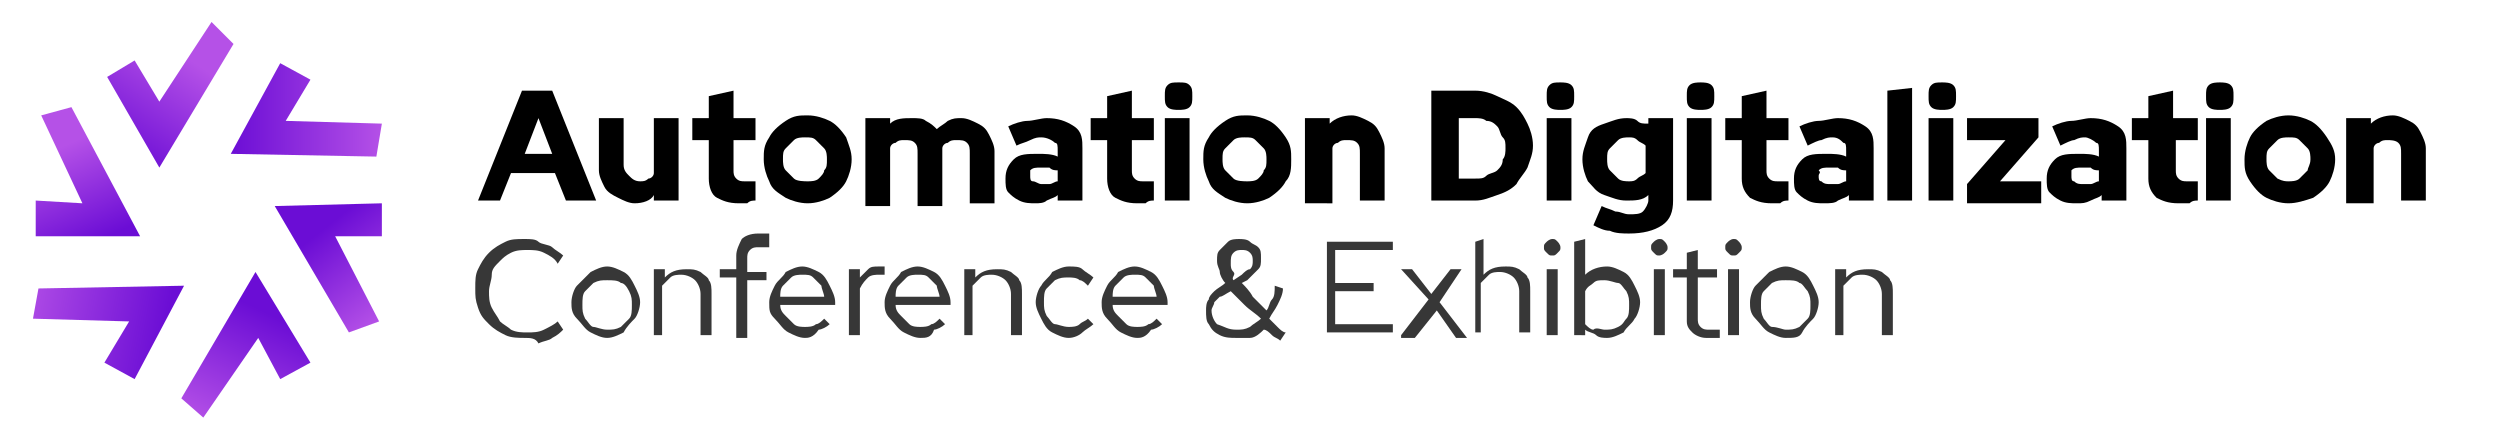 <svg xmlns="http://www.w3.org/2000/svg" xmlns:xlink="http://www.w3.org/1999/xlink" id="Layer_1" x="0px" y="0px" viewBox="0 0 91 16" style="enable-background:new 0 0 91 16;" xml:space="preserve"><style type="text/css">	.st0{fill:url(#SVGID_1_);}	.st1{fill:url(#SVGID_00000035530639165469097430000017294382693282791071_);}	.st2{fill:url(#SVGID_00000065763847791055683730000017594861592276662440_);}	.st3{fill:url(#SVGID_00000001637628381348166230000005963091797474378156_);}	.st4{fill:url(#SVGID_00000114778947115971383370000000154498660574376639_);}	.st5{fill:url(#SVGID_00000104704672300901259430000011764456855839104148_);}	.st6{enable-background:new    ;}	.st7{fill:#373737;}</style><g>	<g>					<linearGradient id="SVGID_1_" gradientUnits="userSpaceOnUse" x1="3.945" y1="12.198" x2="6.544" y2="16.079" gradientTransform="matrix(1 0 0 -1 0 18)">			<stop offset="5.463717e-02" style="stop-color:#6B0DD5"></stop>			<stop offset="1" style="stop-color:#B551E7"></stop>		</linearGradient>		<polygon class="st0" points="3.9,2.8 4.9,2.2 5.8,3.7 7.7,0.8 8.5,1.6 5.8,6.1   "></polygon>					<linearGradient id="SVGID_00000112625110934213709030000003840422583329196447_" gradientUnits="userSpaceOnUse" x1="8.371" y1="14" x2="13.939" y2="14" gradientTransform="matrix(1 0 0 -1 0 18)">			<stop offset="0" style="stop-color:#6B0DD5"></stop>			<stop offset="1" style="stop-color:#B551E7"></stop>		</linearGradient>		<polygon style="fill:url(#SVGID_00000112625110934213709030000003840422583329196447_);" points="10.2,2.3 11.3,2.9 10.4,4.4    13.9,4.5 13.7,5.7 8.4,5.6   "></polygon>					<linearGradient id="SVGID_00000140715991747461521910000002050532234710658192_" gradientUnits="userSpaceOnUse" x1="12.029" y1="9.864" x2="14.44" y2="6.803" gradientTransform="matrix(1 0 0 -1 0 18)">			<stop offset="0" style="stop-color:#6B0DD5"></stop>			<stop offset="1" style="stop-color:#B551E7"></stop>		</linearGradient>		<polygon style="fill:url(#SVGID_00000140715991747461521910000002050532234710658192_);" points="13.9,7.4 13.9,8.6 12.2,8.6    13.8,11.7 12.7,12.1 10,7.5   "></polygon>					<linearGradient id="SVGID_00000171700919154407243410000015042995869926125743_" gradientUnits="userSpaceOnUse" x1="10.058" y1="6.447" x2="8.028" y2="2.24" gradientTransform="matrix(1 0 0 -1 0 18)">			<stop offset="0" style="stop-color:#6B0DD5"></stop>			<stop offset="1" style="stop-color:#B551E7"></stop>		</linearGradient>		<polygon style="fill:url(#SVGID_00000171700919154407243410000015042995869926125743_);" points="11.3,13.2 10.2,13.8 9.4,12.3    7.4,15.2 6.6,14.5 9.3,9.9   "></polygon>					<linearGradient id="SVGID_00000118379538564378435070000018294267628904650922_" gradientUnits="userSpaceOnUse" x1="6.316" y1="5.802" x2="0.469" y2="6.911" gradientTransform="matrix(1 0 0 -1 0 18)">			<stop offset="5.463717e-02" style="stop-color:#6B0DD5"></stop>			<stop offset="1" style="stop-color:#B551E7"></stop>		</linearGradient>		<polygon style="fill:url(#SVGID_00000118379538564378435070000018294267628904650922_);" points="4.9,13.8 3.8,13.2 4.7,11.7    1.2,11.6 1.4,10.5 6.7,10.4   "></polygon>					<linearGradient id="SVGID_00000035490585817126851400000010852735262959318424_" gradientUnits="userSpaceOnUse" x1="3.394" y1="8.951" x2="1.864" y2="12.488" gradientTransform="matrix(1 0 0 -1 0 18)">			<stop offset="5.463717e-02" style="stop-color:#6B0DD5"></stop>			<stop offset="1" style="stop-color:#B551E7"></stop>		</linearGradient>		<polygon style="fill:url(#SVGID_00000035490585817126851400000010852735262959318424_);" points="1.3,8.6 1.3,7.3 3,7.4 1.5,4.2    2.6,3.9 5.1,8.6   "></polygon>	</g>	<g>		<g class="st6">			<path d="M17.4,7.3l1.6-4h1.1l1.6,4h-1.1l-0.4-1h-1.6l-0.4,1H17.4z M19.1,5.6h1l-0.5-1.3L19.1,5.6z"></path>			<path d="M23.1,7.4c-0.2,0-0.4-0.1-0.6-0.2S22.1,7,22,6.8c-0.1-0.2-0.2-0.4-0.2-0.6V4.3h0.9V6c0,0.2,0.1,0.3,0.2,0.4    c0.1,0.1,0.2,0.2,0.4,0.2c0.1,0,0.2,0,0.3-0.1c0.1,0,0.2-0.1,0.2-0.2v-2h0.9v3h-0.9V7.1C23.7,7.3,23.4,7.4,23.1,7.4z"></path>			<path d="M26.9,7.4c-0.4,0-0.6-0.1-0.8-0.2s-0.3-0.4-0.3-0.7V5.1h-0.6V4.3h0.6V3.5l0.9-0.2v1h0.8v0.8h-0.8v1.1    c0,0.1,0,0.2,0.1,0.3c0.1,0.1,0.2,0.1,0.3,0.1c0.1,0,0.1,0,0.2,0s0.1,0,0.2,0v0.7c-0.1,0-0.2,0-0.3,0.1C27.1,7.4,27,7.4,26.9,7.4    z"></path>			<path d="M29.4,7.4c-0.3,0-0.6-0.1-0.8-0.2C28.3,7,28.1,6.9,28,6.6c-0.1-0.2-0.2-0.5-0.2-0.8S27.8,5.3,28,5    c0.1-0.2,0.3-0.4,0.6-0.6s0.5-0.2,0.8-0.2s0.6,0.1,0.8,0.2s0.4,0.3,0.6,0.6C30.9,5.3,31,5.5,31,5.8s-0.1,0.6-0.2,0.8    S30.5,7,30.2,7.2C30,7.3,29.7,7.4,29.4,7.4z M29.4,6.6c0.1,0,0.3,0,0.4-0.1S30,6.3,30,6.2c0.1-0.1,0.1-0.2,0.1-0.4    c0-0.1,0-0.3-0.1-0.4c-0.1-0.1-0.2-0.2-0.3-0.3s-0.2-0.1-0.4-0.1c-0.1,0-0.3,0-0.4,0.1s-0.2,0.2-0.3,0.3    c-0.1,0.1-0.1,0.2-0.1,0.4c0,0.1,0,0.3,0.1,0.4c0.1,0.1,0.2,0.2,0.3,0.3S29.3,6.6,29.4,6.6z"></path>			<path d="M31.5,7.3v-3h0.9v0.2c0.2-0.2,0.5-0.2,0.8-0.2c0.2,0,0.4,0,0.5,0.1c0.2,0.1,0.3,0.2,0.4,0.3c0.1-0.1,0.3-0.2,0.4-0.3    c0.2-0.1,0.3-0.1,0.5-0.1c0.2,0,0.4,0.1,0.6,0.2c0.2,0.1,0.3,0.2,0.4,0.4c0.1,0.2,0.2,0.4,0.2,0.6v1.9h-0.9V5.6    c0-0.2,0-0.3-0.1-0.4s-0.2-0.1-0.4-0.1c-0.1,0-0.2,0-0.3,0.1c-0.1,0-0.2,0.1-0.2,0.2c0,0,0,0.1,0,0.1s0,0.1,0,0.1v1.9h-0.9V5.6    c0-0.2,0-0.3-0.1-0.4c-0.1-0.1-0.2-0.1-0.4-0.1c-0.1,0-0.2,0-0.3,0.1c-0.1,0-0.2,0.1-0.2,0.2v2.1H31.5z"></path>			<path d="M37.7,7.4c-0.2,0-0.4,0-0.6-0.1c-0.2-0.1-0.3-0.2-0.4-0.3c-0.1-0.1-0.1-0.3-0.1-0.5c0-0.3,0.1-0.5,0.3-0.7    c0.2-0.2,0.5-0.2,0.9-0.2c0.2,0,0.5,0,0.7,0.1V5.5c0-0.2,0-0.3-0.1-0.3C38.3,5.1,38.1,5,37.9,5c-0.1,0-0.2,0-0.4,0.1    S37.2,5.2,37,5.3l-0.3-0.7c0.2-0.1,0.5-0.2,0.7-0.2s0.5-0.1,0.7-0.1c0.4,0,0.7,0.1,1,0.3s0.3,0.5,0.3,0.8v1.9h-0.9V7.1    c-0.1,0.1-0.2,0.1-0.4,0.2C38,7.4,37.8,7.4,37.7,7.4z M37.5,6.4c0,0.1,0,0.2,0.1,0.2s0.2,0.1,0.3,0.1c0.1,0,0.2,0,0.3,0    c0.1,0,0.2-0.1,0.3-0.1V6.2c-0.1,0-0.2,0-0.3-0.1c-0.1,0-0.2,0-0.3,0c-0.2,0-0.3,0-0.4,0.1C37.5,6.3,37.5,6.3,37.5,6.4z"></path>			<path d="M41.4,7.4c-0.4,0-0.6-0.1-0.8-0.2s-0.3-0.4-0.3-0.7V5.1h-0.6V4.3h0.6V3.5l0.9-0.2v1h0.8v0.8h-0.8v1.1    c0,0.1,0,0.2,0.1,0.3c0.1,0.1,0.2,0.1,0.3,0.1c0.1,0,0.1,0,0.2,0s0.1,0,0.2,0v0.7c-0.1,0-0.2,0-0.3,0.1    C41.6,7.4,41.5,7.4,41.4,7.4z"></path>			<path d="M42.9,4c-0.1,0-0.3,0-0.4-0.1s-0.1-0.2-0.1-0.4s0-0.3,0.1-0.4S42.7,3,42.9,3s0.3,0,0.4,0.1s0.1,0.2,0.1,0.4    s0,0.3-0.1,0.4S43,4,42.9,4z M42.4,7.3v-3h0.9v3H42.4z"></path>			<path d="M45.4,7.4c-0.3,0-0.6-0.1-0.8-0.2C44.3,7,44.1,6.9,44,6.6c-0.1-0.2-0.2-0.5-0.2-0.8S43.8,5.3,44,5    c0.1-0.2,0.3-0.4,0.6-0.6s0.5-0.2,0.8-0.2s0.6,0.1,0.8,0.2c0.2,0.1,0.4,0.3,0.6,0.6C47,5.3,47,5.5,47,5.8S47,6.4,46.8,6.6    c-0.1,0.2-0.3,0.4-0.6,0.6C46,7.3,45.7,7.4,45.4,7.4z M45.4,6.6c0.1,0,0.3,0,0.4-0.1S46,6.3,46,6.2c0.1-0.1,0.1-0.2,0.1-0.4    c0-0.1,0-0.3-0.1-0.4c-0.1-0.1-0.2-0.2-0.3-0.3s-0.2-0.1-0.4-0.1c-0.1,0-0.3,0-0.4,0.1s-0.2,0.2-0.3,0.3    c-0.1,0.1-0.1,0.2-0.1,0.4c0,0.1,0,0.3,0.1,0.4c0.1,0.1,0.2,0.2,0.3,0.3S45.3,6.6,45.4,6.6z"></path>			<path d="M47.5,7.3v-3h0.9v0.2c0.2-0.2,0.5-0.3,0.8-0.3c0.2,0,0.4,0.1,0.6,0.2c0.2,0.1,0.3,0.2,0.4,0.4c0.1,0.2,0.2,0.4,0.2,0.6    v1.9h-0.9V5.6c0-0.2,0-0.3-0.1-0.4s-0.2-0.1-0.4-0.1c-0.1,0-0.2,0-0.3,0.1c-0.1,0-0.2,0.1-0.2,0.2v2H47.5z"></path>			<path d="M52.1,7.3v-4h1.6c0.3,0,0.6,0.1,0.8,0.2s0.5,0.2,0.7,0.4c0.2,0.2,0.3,0.4,0.4,0.6c0.1,0.2,0.2,0.5,0.2,0.8    c0,0.3-0.1,0.5-0.2,0.8c-0.1,0.2-0.3,0.4-0.4,0.6c-0.2,0.2-0.4,0.3-0.7,0.4S54,7.3,53.7,7.3H52.1z M53.1,6.5h0.6    c0.2,0,0.3,0,0.4-0.1c0.1-0.1,0.3-0.1,0.4-0.2c0.1-0.1,0.2-0.2,0.2-0.4c0.1-0.1,0.1-0.3,0.1-0.4c0-0.2,0-0.3-0.1-0.4    s-0.1-0.3-0.2-0.4c-0.1-0.1-0.2-0.2-0.4-0.2c-0.1-0.1-0.3-0.1-0.4-0.1h-0.6V6.5z"></path>			<path d="M56.8,4c-0.1,0-0.3,0-0.4-0.1s-0.1-0.2-0.1-0.4s0-0.3,0.1-0.4S56.6,3,56.8,3c0.1,0,0.3,0,0.4,0.1s0.1,0.2,0.1,0.4    s0,0.3-0.1,0.4S56.9,4,56.8,4z M56.3,7.3v-3h0.9v3H56.3z"></path>			<path d="M59.3,8.5c-0.2,0-0.5,0-0.7-0.1c-0.2,0-0.4-0.1-0.6-0.2l0.3-0.7c0.2,0.1,0.3,0.1,0.5,0.2c0.2,0,0.3,0.1,0.5,0.1    c0.2,0,0.4,0,0.5-0.1C59.9,7.6,60,7.4,60,7.3V7.1c-0.2,0.2-0.5,0.2-0.8,0.2c-0.3,0-0.5-0.1-0.8-0.2S58,6.8,57.8,6.6    c-0.1-0.2-0.2-0.5-0.2-0.8s0.1-0.5,0.2-0.8s0.3-0.4,0.6-0.5s0.5-0.2,0.8-0.2c0.1,0,0.3,0,0.4,0.1s0.2,0.1,0.4,0.1V4.3h0.9v3    c0,0.4-0.1,0.7-0.4,0.9C60.2,8.4,59.8,8.5,59.3,8.5z M59.3,6.6c0.1,0,0.2,0,0.3-0.1s0.2-0.1,0.3-0.2V5.3    c-0.1-0.1-0.2-0.1-0.3-0.2s-0.2-0.1-0.3-0.1c-0.1,0-0.3,0-0.4,0.1c-0.1,0.1-0.2,0.2-0.3,0.3c-0.1,0.1-0.1,0.2-0.1,0.4    c0,0.1,0,0.3,0.1,0.4s0.2,0.2,0.3,0.3S59.2,6.6,59.3,6.6z"></path>			<path d="M61.9,4c-0.1,0-0.3,0-0.4-0.1s-0.1-0.2-0.1-0.4s0-0.3,0.1-0.4S61.8,3,61.9,3c0.1,0,0.3,0,0.4,0.1s0.1,0.2,0.1,0.4    s0,0.3-0.1,0.4S62,4,61.9,4z M61.4,7.3v-3h0.9v3H61.4z"></path>			<path d="M64.5,7.4c-0.4,0-0.6-0.1-0.8-0.2c-0.2-0.2-0.3-0.4-0.3-0.7V5.1h-0.6V4.3h0.6V3.5l0.9-0.2v1h0.8v0.8h-0.8v1.1    c0,0.1,0,0.2,0.1,0.3c0.1,0.1,0.2,0.1,0.3,0.1c0.1,0,0.1,0,0.2,0s0.1,0,0.2,0v0.7c-0.1,0-0.2,0-0.3,0.1    C64.6,7.4,64.5,7.4,64.5,7.4z"></path>			<path d="M66.4,7.4c-0.2,0-0.4,0-0.6-0.1c-0.2-0.1-0.3-0.2-0.4-0.3c-0.1-0.1-0.1-0.3-0.1-0.5c0-0.3,0.1-0.5,0.3-0.7    s0.5-0.2,0.9-0.2c0.2,0,0.5,0,0.7,0.1V5.5c0-0.2,0-0.3-0.1-0.3C67,5.1,66.9,5,66.7,5c-0.1,0-0.2,0-0.4,0.1    c-0.1,0-0.3,0.1-0.5,0.2l-0.3-0.7c0.2-0.1,0.5-0.2,0.7-0.2s0.5-0.1,0.7-0.1c0.4,0,0.7,0.1,1,0.3s0.3,0.5,0.3,0.8v1.9h-0.9V7.1    c-0.1,0.1-0.2,0.1-0.4,0.2C66.8,7.4,66.6,7.4,66.4,7.4z M66.2,6.4c0,0.1,0,0.2,0.1,0.2c0.1,0.1,0.2,0.1,0.3,0.1    c0.1,0,0.2,0,0.3,0c0.1,0,0.2-0.1,0.3-0.1V6.2c-0.1,0-0.2,0-0.3-0.1c-0.1,0-0.2,0-0.3,0c-0.2,0-0.3,0-0.4,0.1    C66.3,6.3,66.2,6.3,66.2,6.4z"></path>			<path d="M68.7,7.3v-4l0.9-0.1v4.1H68.7z"></path>			<path d="M70.7,4c-0.1,0-0.3,0-0.4-0.1s-0.1-0.2-0.1-0.4s0-0.3,0.1-0.4S70.5,3,70.7,3c0.1,0,0.3,0,0.4,0.1s0.1,0.2,0.1,0.4    s0,0.3-0.1,0.4S70.8,4,70.7,4z M70.2,7.3v-3h0.9v3H70.2z"></path>			<path d="M71.6,7.3V6.7L73,5.1h-1.4V4.3h2.6V5l-1.4,1.6h1.5v0.8H71.6z"></path>			<path d="M75.6,7.4c-0.2,0-0.4,0-0.6-0.1c-0.2-0.1-0.3-0.2-0.4-0.3c-0.1-0.1-0.1-0.3-0.1-0.5c0-0.3,0.1-0.5,0.3-0.7    c0.2-0.2,0.5-0.2,0.9-0.2c0.2,0,0.5,0,0.7,0.1V5.5c0-0.2,0-0.3-0.1-0.3C76.2,5.1,76,5,75.9,5c-0.1,0-0.2,0-0.4,0.1    c-0.1,0-0.3,0.1-0.5,0.2l-0.3-0.7c0.2-0.1,0.5-0.2,0.7-0.2s0.5-0.1,0.7-0.1c0.4,0,0.7,0.1,1,0.3s0.3,0.5,0.3,0.8v1.9h-0.9V7.1    c-0.1,0.1-0.2,0.1-0.4,0.2S75.8,7.4,75.6,7.4z M75.4,6.4c0,0.1,0,0.2,0.1,0.2c0.1,0.1,0.2,0.1,0.3,0.1c0.1,0,0.2,0,0.3,0    c0.1,0,0.2-0.1,0.3-0.1V6.2c-0.1,0-0.2,0-0.3-0.1c-0.1,0-0.2,0-0.3,0c-0.2,0-0.3,0-0.4,0.1C75.4,6.3,75.4,6.3,75.4,6.4z"></path>			<path d="M79.3,7.4c-0.4,0-0.6-0.1-0.8-0.2c-0.2-0.2-0.3-0.4-0.3-0.7V5.1h-0.6V4.3h0.6V3.5l0.9-0.2v1H80v0.8h-0.8v1.1    c0,0.1,0,0.2,0.1,0.3c0.1,0.1,0.2,0.1,0.3,0.1c0.1,0,0.1,0,0.2,0s0.1,0,0.2,0v0.7c-0.1,0-0.2,0-0.3,0.1    C79.5,7.4,79.4,7.4,79.3,7.4z"></path>			<path d="M80.8,4c-0.1,0-0.3,0-0.4-0.1s-0.1-0.2-0.1-0.4s0-0.3,0.1-0.4S80.7,3,80.8,3c0.1,0,0.3,0,0.4,0.1s0.1,0.2,0.1,0.4    s0,0.3-0.1,0.4S80.9,4,80.8,4z M80.3,7.3v-3h0.9v3H80.3z"></path>			<path d="M83.3,7.4c-0.3,0-0.6-0.1-0.8-0.2c-0.2-0.1-0.4-0.3-0.6-0.6s-0.2-0.5-0.2-0.8s0.1-0.6,0.2-0.8c0.1-0.2,0.3-0.4,0.6-0.6    c0.2-0.1,0.5-0.2,0.8-0.2c0.3,0,0.6,0.1,0.8,0.2c0.2,0.1,0.4,0.3,0.6,0.6C84.9,5.3,85,5.5,85,5.8s-0.1,0.6-0.2,0.8    c-0.1,0.2-0.3,0.4-0.6,0.6C83.9,7.3,83.6,7.4,83.3,7.4z M83.3,6.6c0.1,0,0.3,0,0.4-0.1c0.1-0.1,0.2-0.2,0.3-0.3    C84,6.1,84.1,6,84.1,5.8c0-0.1,0-0.3-0.1-0.4c-0.1-0.1-0.2-0.2-0.3-0.3c-0.1-0.1-0.2-0.1-0.4-0.1c-0.1,0-0.3,0-0.4,0.1    c-0.1,0.1-0.2,0.2-0.3,0.3c-0.1,0.1-0.1,0.2-0.1,0.4c0,0.1,0,0.3,0.1,0.4c0.1,0.1,0.2,0.2,0.3,0.3C83.1,6.6,83.2,6.6,83.3,6.6z"></path>			<path d="M85.4,7.3v-3h0.9v0.2c0.2-0.2,0.5-0.3,0.8-0.3c0.2,0,0.4,0.1,0.6,0.2c0.2,0.1,0.3,0.2,0.4,0.4c0.1,0.2,0.2,0.4,0.2,0.6    v1.9h-0.9V5.6c0-0.2,0-0.3-0.1-0.4S87,5.1,86.9,5.1c-0.1,0-0.2,0-0.3,0.1c-0.1,0-0.2,0.1-0.2,0.2v2H85.4z"></path>		</g>		<g class="st6">			<path class="st7" d="M19.1,12.3c-0.2,0-0.5,0-0.7-0.1c-0.2-0.1-0.4-0.2-0.6-0.4s-0.3-0.3-0.4-0.6s-0.1-0.4-0.1-0.7s0-0.5,0.1-0.7    s0.2-0.4,0.4-0.6s0.4-0.3,0.6-0.4c0.2-0.1,0.4-0.1,0.7-0.1c0.2,0,0.4,0,0.5,0.1S20,8.9,20.1,9c0.1,0.1,0.3,0.2,0.4,0.3l-0.2,0.3    c-0.1-0.2-0.3-0.3-0.5-0.4s-0.4-0.1-0.6-0.1c-0.2,0-0.4,0-0.6,0.1c-0.2,0.1-0.3,0.2-0.4,0.3C18,9.7,17.9,9.8,17.9,10    s-0.1,0.4-0.1,0.6c0,0.2,0,0.4,0.1,0.6c0.1,0.2,0.2,0.3,0.3,0.5c0.1,0.1,0.3,0.2,0.4,0.3c0.2,0.1,0.4,0.1,0.6,0.1    c0.2,0,0.4,0,0.6-0.1s0.4-0.2,0.5-0.3l0.2,0.3c-0.1,0.1-0.2,0.2-0.4,0.3c-0.1,0.1-0.3,0.1-0.5,0.2C19.5,12.3,19.3,12.3,19.1,12.3    z"></path>			<path class="st7" d="M22.1,12.3c-0.2,0-0.4-0.1-0.6-0.2c-0.2-0.1-0.3-0.3-0.5-0.5s-0.2-0.4-0.2-0.6s0.1-0.5,0.2-0.6    s0.3-0.3,0.5-0.5c0.2-0.1,0.4-0.2,0.6-0.2c0.2,0,0.4,0.1,0.6,0.2c0.2,0.1,0.3,0.3,0.4,0.5s0.2,0.4,0.2,0.6s-0.1,0.5-0.2,0.6    s-0.3,0.3-0.4,0.5C22.5,12.2,22.3,12.3,22.1,12.3z M22.1,12c0.2,0,0.3,0,0.5-0.1c0.1-0.1,0.2-0.2,0.3-0.3    c0.1-0.1,0.1-0.3,0.1-0.5c0-0.2,0-0.3-0.1-0.5s-0.2-0.3-0.3-0.3c-0.1-0.1-0.3-0.1-0.5-0.1c-0.2,0-0.3,0-0.5,0.1    c-0.1,0.1-0.2,0.2-0.3,0.3s-0.1,0.3-0.1,0.5c0,0.2,0,0.3,0.1,0.5c0.1,0.1,0.2,0.3,0.3,0.3C21.7,11.9,21.9,12,22.1,12z"></path>			<path class="st7" d="M23.8,12.2V9.8h0.4v0.3c0.2-0.2,0.4-0.3,0.8-0.3c0.2,0,0.3,0,0.5,0.1c0.1,0.1,0.3,0.2,0.3,0.3    c0.1,0.1,0.1,0.3,0.1,0.5v1.5h-0.4v-1.5c0-0.2-0.1-0.4-0.2-0.5c-0.1-0.1-0.3-0.2-0.5-0.2c-0.1,0-0.3,0-0.4,0.1    c-0.1,0.1-0.2,0.2-0.3,0.3v1.8H23.8z"></path>			<path class="st7" d="M26.8,12.2v-2.1h-0.6V9.8h0.6V9.3c0-0.2,0.1-0.4,0.2-0.6c0.1-0.1,0.3-0.2,0.6-0.2c0.1,0,0.1,0,0.2,0    c0.1,0,0.1,0,0.2,0V9c-0.1,0-0.1,0-0.2,0c0,0-0.1,0-0.2,0c-0.1,0-0.2,0-0.3,0.1c-0.1,0.1-0.1,0.2-0.1,0.3v0.5h0.7v0.3h-0.7v2.1    H26.8z"></path>			<path class="st7" d="M29.3,12.3c-0.2,0-0.4-0.1-0.6-0.2c-0.2-0.1-0.3-0.3-0.5-0.5S28,11.3,28,11c0-0.2,0.1-0.4,0.2-0.6    c0.1-0.2,0.3-0.3,0.4-0.5c0.2-0.1,0.4-0.2,0.6-0.2c0.2,0,0.4,0.1,0.6,0.2s0.3,0.3,0.4,0.5c0.1,0.2,0.2,0.4,0.2,0.6v0.1h-2    c0,0.2,0.1,0.3,0.2,0.4s0.2,0.2,0.3,0.3s0.3,0.1,0.4,0.1c0.1,0,0.3,0,0.4-0.1c0.1,0,0.2-0.1,0.3-0.2l0.2,0.2    c-0.1,0.1-0.3,0.2-0.4,0.2C29.6,12.3,29.4,12.3,29.3,12.3z M28.4,10.8H30c0-0.1-0.1-0.3-0.1-0.4c-0.1-0.1-0.2-0.2-0.3-0.3    c-0.1-0.1-0.2-0.1-0.4-0.1c-0.1,0-0.3,0-0.4,0.1c-0.1,0.1-0.2,0.2-0.3,0.3S28.4,10.7,28.4,10.8z"></path>			<path class="st7" d="M30.9,12.2V9.8h0.4v0.3c0.1-0.1,0.2-0.2,0.3-0.3c0.1-0.1,0.2-0.1,0.4-0.1c0.1,0,0.2,0,0.2,0v0.3    c0,0-0.1,0-0.1,0c0,0-0.1,0-0.1,0c-0.1,0-0.3,0-0.4,0.1c-0.1,0.1-0.2,0.2-0.3,0.4v1.7H30.9z"></path>			<path class="st7" d="M33.5,12.3c-0.2,0-0.4-0.1-0.6-0.2c-0.2-0.1-0.3-0.3-0.5-0.5s-0.2-0.4-0.2-0.6c0-0.2,0.1-0.4,0.2-0.6    c0.1-0.2,0.3-0.3,0.4-0.5c0.2-0.1,0.4-0.2,0.6-0.2c0.2,0,0.4,0.1,0.6,0.2s0.3,0.3,0.4,0.5c0.1,0.2,0.2,0.4,0.2,0.6v0.1h-2    c0,0.2,0.1,0.3,0.2,0.4s0.2,0.2,0.3,0.3s0.3,0.1,0.4,0.1c0.1,0,0.3,0,0.4-0.1c0.1,0,0.2-0.1,0.3-0.2l0.2,0.2    c-0.1,0.1-0.3,0.2-0.4,0.2C33.9,12.3,33.7,12.3,33.5,12.3z M32.6,10.8h1.6c0-0.1-0.1-0.3-0.1-0.4c-0.1-0.1-0.2-0.2-0.3-0.3    c-0.1-0.1-0.2-0.1-0.4-0.1c-0.1,0-0.3,0-0.4,0.1c-0.1,0.1-0.2,0.2-0.3,0.3S32.6,10.7,32.6,10.8z"></path>			<path class="st7" d="M35.1,12.2V9.8h0.4v0.3c0.2-0.2,0.4-0.3,0.8-0.3c0.2,0,0.3,0,0.5,0.1c0.1,0.1,0.3,0.2,0.3,0.3    c0.1,0.1,0.1,0.3,0.1,0.5v1.5h-0.4v-1.5c0-0.2-0.1-0.4-0.2-0.5c-0.1-0.1-0.3-0.2-0.5-0.2c-0.1,0-0.3,0-0.4,0.1    c-0.1,0.1-0.2,0.2-0.3,0.3v1.8H35.1z"></path>			<path class="st7" d="M38.9,12.3c-0.2,0-0.4-0.1-0.6-0.2c-0.2-0.1-0.3-0.3-0.4-0.5s-0.2-0.4-0.2-0.6s0.1-0.5,0.2-0.6    c0.1-0.2,0.3-0.3,0.4-0.5c0.2-0.1,0.4-0.2,0.6-0.2c0.2,0,0.4,0,0.5,0.1s0.3,0.2,0.4,0.3l-0.2,0.3c-0.1-0.1-0.2-0.2-0.3-0.2    c-0.1-0.1-0.3-0.1-0.4-0.1c-0.2,0-0.3,0-0.5,0.1c-0.1,0.1-0.2,0.2-0.3,0.3S38,10.8,38,11s0,0.3,0.1,0.5c0.1,0.1,0.2,0.3,0.3,0.3    s0.3,0.1,0.5,0.1c0.1,0,0.3,0,0.4-0.1c0.1-0.1,0.2-0.1,0.3-0.2l0.2,0.2c-0.1,0.1-0.3,0.2-0.4,0.3S39.1,12.3,38.9,12.3z"></path>			<path class="st7" d="M41.4,12.3c-0.2,0-0.4-0.1-0.6-0.2c-0.2-0.1-0.3-0.3-0.5-0.5s-0.2-0.4-0.2-0.6c0-0.2,0.1-0.4,0.2-0.6    c0.1-0.2,0.3-0.3,0.4-0.5c0.2-0.1,0.4-0.2,0.6-0.2c0.2,0,0.4,0.1,0.6,0.2s0.3,0.3,0.4,0.5c0.1,0.2,0.2,0.4,0.2,0.6v0.1h-2    c0,0.2,0.1,0.3,0.2,0.4s0.2,0.2,0.3,0.3s0.3,0.1,0.4,0.1c0.1,0,0.3,0,0.4-0.1c0.1,0,0.2-0.1,0.3-0.2l0.2,0.2    c-0.1,0.1-0.3,0.2-0.4,0.2C41.7,12.3,41.5,12.3,41.4,12.3z M40.5,10.8h1.6c0-0.1-0.1-0.3-0.1-0.4c-0.1-0.1-0.2-0.2-0.3-0.3    c-0.1-0.1-0.2-0.1-0.4-0.1c-0.1,0-0.3,0-0.4,0.1c-0.1,0.1-0.2,0.2-0.3,0.3S40.5,10.7,40.5,10.8z"></path>			<path class="st7" d="M45,12.3c-0.2,0-0.4,0-0.6-0.1S44.1,12,44,11.8c-0.1-0.1-0.1-0.3-0.1-0.5c0-0.1,0-0.3,0.1-0.4    c0-0.1,0.1-0.2,0.2-0.3c0.1-0.1,0.3-0.2,0.4-0.3c-0.1-0.1-0.2-0.3-0.2-0.4c0-0.1-0.1-0.2-0.1-0.4c0-0.2,0-0.3,0.1-0.4    c0.1-0.1,0.2-0.2,0.3-0.3c0.1-0.1,0.3-0.1,0.4-0.1c0.1,0,0.3,0,0.4,0.1c0.1,0.1,0.2,0.1,0.3,0.2c0.1,0.1,0.1,0.2,0.1,0.4    c0,0.2,0,0.3-0.1,0.4c-0.1,0.1-0.2,0.2-0.4,0.4l-0.2,0.1c0.1,0.1,0.3,0.3,0.4,0.5c0.2,0.2,0.3,0.3,0.5,0.5    c0.1-0.1,0.1-0.3,0.2-0.4s0.1-0.3,0.1-0.5l0.3,0.1c0,0.2-0.1,0.4-0.2,0.6c-0.1,0.2-0.2,0.3-0.3,0.5c0.1,0.1,0.2,0.2,0.3,0.3    c0.1,0.1,0.2,0.2,0.3,0.2l-0.2,0.3c-0.1-0.1-0.2-0.1-0.3-0.2c-0.1-0.1-0.2-0.2-0.3-0.2c-0.1,0.1-0.3,0.3-0.5,0.3    C45.4,12.3,45.2,12.3,45,12.3z M45,12c0.2,0,0.3,0,0.5-0.1c0.1-0.1,0.3-0.2,0.4-0.3c-0.2-0.2-0.4-0.3-0.6-0.5    c-0.2-0.2-0.3-0.3-0.5-0.5c-0.2,0.1-0.3,0.2-0.4,0.2c-0.1,0.1-0.2,0.2-0.2,0.2c0,0.1-0.1,0.2-0.1,0.3c0,0.2,0.1,0.4,0.2,0.5    C44.6,11.9,44.7,12,45,12z M44.9,10.2l0.3-0.2c0.1-0.1,0.2-0.2,0.3-0.2c0.1-0.1,0.1-0.2,0.1-0.3c0-0.1,0-0.2-0.1-0.3    s-0.2-0.1-0.3-0.1c-0.1,0-0.2,0-0.3,0.1c-0.1,0.1-0.1,0.2-0.1,0.4c0,0.1,0,0.2,0.1,0.3S44.8,10.1,44.9,10.2z"></path>			<path class="st7" d="M48.3,12.2V8.8h2.4v0.3h-2.1v1.2h1.4v0.3h-1.4v1.2h2.1v0.3H48.3z"></path>			<path class="st7" d="M51,12.2l1-1.3L51,9.8h0.4l0.7,0.9l0.7-0.9h0.4L52.4,11l1,1.3h-0.4l-0.7-1l-0.8,1H51z"></path>			<path class="st7" d="M53.7,12.2V8.8L54,8.7v1.3c0.2-0.2,0.4-0.3,0.8-0.3c0.2,0,0.3,0,0.5,0.1c0.1,0.1,0.3,0.2,0.3,0.3    c0.1,0.1,0.1,0.3,0.1,0.5v1.5h-0.4v-1.5c0-0.2-0.1-0.4-0.2-0.5c-0.1-0.1-0.3-0.2-0.5-0.2c-0.1,0-0.3,0-0.4,0.1    c-0.1,0.1-0.2,0.2-0.3,0.3v1.8H53.7z"></path>			<path class="st7" d="M56.5,9.3c-0.1,0-0.1,0-0.2-0.1s-0.1-0.1-0.1-0.2c0-0.1,0-0.1,0.1-0.2c0,0,0.1-0.1,0.2-0.1    c0.1,0,0.1,0,0.2,0.1c0,0,0.1,0.1,0.1,0.2c0,0.1,0,0.1-0.1,0.2C56.6,9.3,56.6,9.3,56.5,9.3z M56.3,12.2V9.8h0.4v2.4H56.3z"></path>			<path class="st7" d="M57.3,12.2V8.8l0.4-0.1v1.3c0.2-0.2,0.5-0.3,0.8-0.3c0.2,0,0.4,0.1,0.6,0.2c0.2,0.1,0.3,0.3,0.4,0.5    c0.1,0.2,0.2,0.4,0.2,0.6s-0.1,0.5-0.2,0.6c-0.1,0.2-0.3,0.3-0.4,0.5c-0.2,0.1-0.4,0.2-0.6,0.2c-0.1,0-0.3,0-0.4-0.1    s-0.3-0.1-0.4-0.2v0.2H57.3z M58.4,12c0.2,0,0.3,0,0.5-0.1s0.2-0.2,0.3-0.3c0.1-0.1,0.1-0.3,0.1-0.5s0-0.3-0.1-0.5    c-0.1-0.1-0.2-0.3-0.3-0.3s-0.3-0.1-0.5-0.1c-0.2,0-0.3,0-0.4,0.1c-0.1,0.1-0.2,0.1-0.3,0.3v1.2c0.1,0.1,0.2,0.2,0.3,0.2    C58.1,11.9,58.3,12,58.4,12z"></path>			<path class="st7" d="M60.4,9.3c-0.1,0-0.1,0-0.2-0.1s-0.1-0.1-0.1-0.2c0-0.1,0-0.1,0.1-0.2c0,0,0.1-0.1,0.2-0.1    c0.1,0,0.1,0,0.2,0.1c0,0,0.1,0.1,0.1,0.2c0,0.1,0,0.1-0.1,0.2C60.5,9.3,60.4,9.3,60.4,9.3z M60.2,12.2V9.8h0.4v2.4H60.2z"></path>			<path class="st7" d="M62.1,12.3c-0.2,0-0.4-0.1-0.5-0.2c-0.1-0.1-0.2-0.2-0.2-0.4v-1.6h-0.5V9.8h0.5V9.2l0.4-0.1v0.7h0.7v0.3    h-0.7v1.5c0,0.1,0,0.2,0.1,0.3s0.2,0.1,0.3,0.1c0.1,0,0.1,0,0.2,0s0.1,0,0.2,0v0.3c-0.1,0-0.1,0-0.2,0S62.2,12.3,62.1,12.3z"></path>			<path class="st7" d="M63.1,9.3c-0.1,0-0.1,0-0.2-0.1s-0.1-0.1-0.1-0.2c0-0.1,0-0.1,0.1-0.2c0,0,0.1-0.1,0.2-0.1    c0.1,0,0.1,0,0.2,0.1c0,0,0.1,0.1,0.1,0.2c0,0.1,0,0.1-0.1,0.2S63.2,9.3,63.1,9.3z M62.9,12.2V9.8h0.4v2.4H62.9z"></path>			<path class="st7" d="M65,12.3c-0.2,0-0.4-0.1-0.6-0.2c-0.2-0.1-0.3-0.3-0.5-0.5s-0.2-0.4-0.2-0.6s0.1-0.5,0.2-0.6    s0.3-0.3,0.5-0.5c0.2-0.1,0.4-0.2,0.6-0.2c0.2,0,0.4,0.1,0.6,0.2s0.3,0.3,0.4,0.5s0.2,0.4,0.2,0.6s-0.1,0.5-0.2,0.6    s-0.3,0.3-0.4,0.5S65.3,12.3,65,12.3z M65,12c0.2,0,0.3,0,0.5-0.1c0.1-0.1,0.2-0.2,0.3-0.3c0.1-0.1,0.1-0.3,0.1-0.5    c0-0.2,0-0.3-0.1-0.5c-0.1-0.1-0.2-0.3-0.3-0.3c-0.1-0.1-0.3-0.1-0.5-0.1s-0.3,0-0.5,0.1c-0.1,0.1-0.2,0.2-0.3,0.3    c-0.1,0.1-0.1,0.3-0.1,0.5c0,0.2,0,0.3,0.1,0.5c0.1,0.1,0.2,0.3,0.3,0.3C64.7,11.9,64.9,12,65,12z"></path>			<path class="st7" d="M66.8,12.2V9.8h0.4v0.3c0.2-0.2,0.4-0.3,0.8-0.3c0.2,0,0.3,0,0.5,0.1c0.1,0.1,0.3,0.2,0.3,0.3    c0.1,0.1,0.1,0.3,0.1,0.5v1.5h-0.4v-1.5c0-0.2-0.1-0.4-0.2-0.5c-0.1-0.1-0.3-0.2-0.5-0.2c-0.1,0-0.3,0-0.4,0.1    c-0.1,0.1-0.2,0.2-0.3,0.3v1.8H66.8z"></path>		</g>	</g></g></svg>